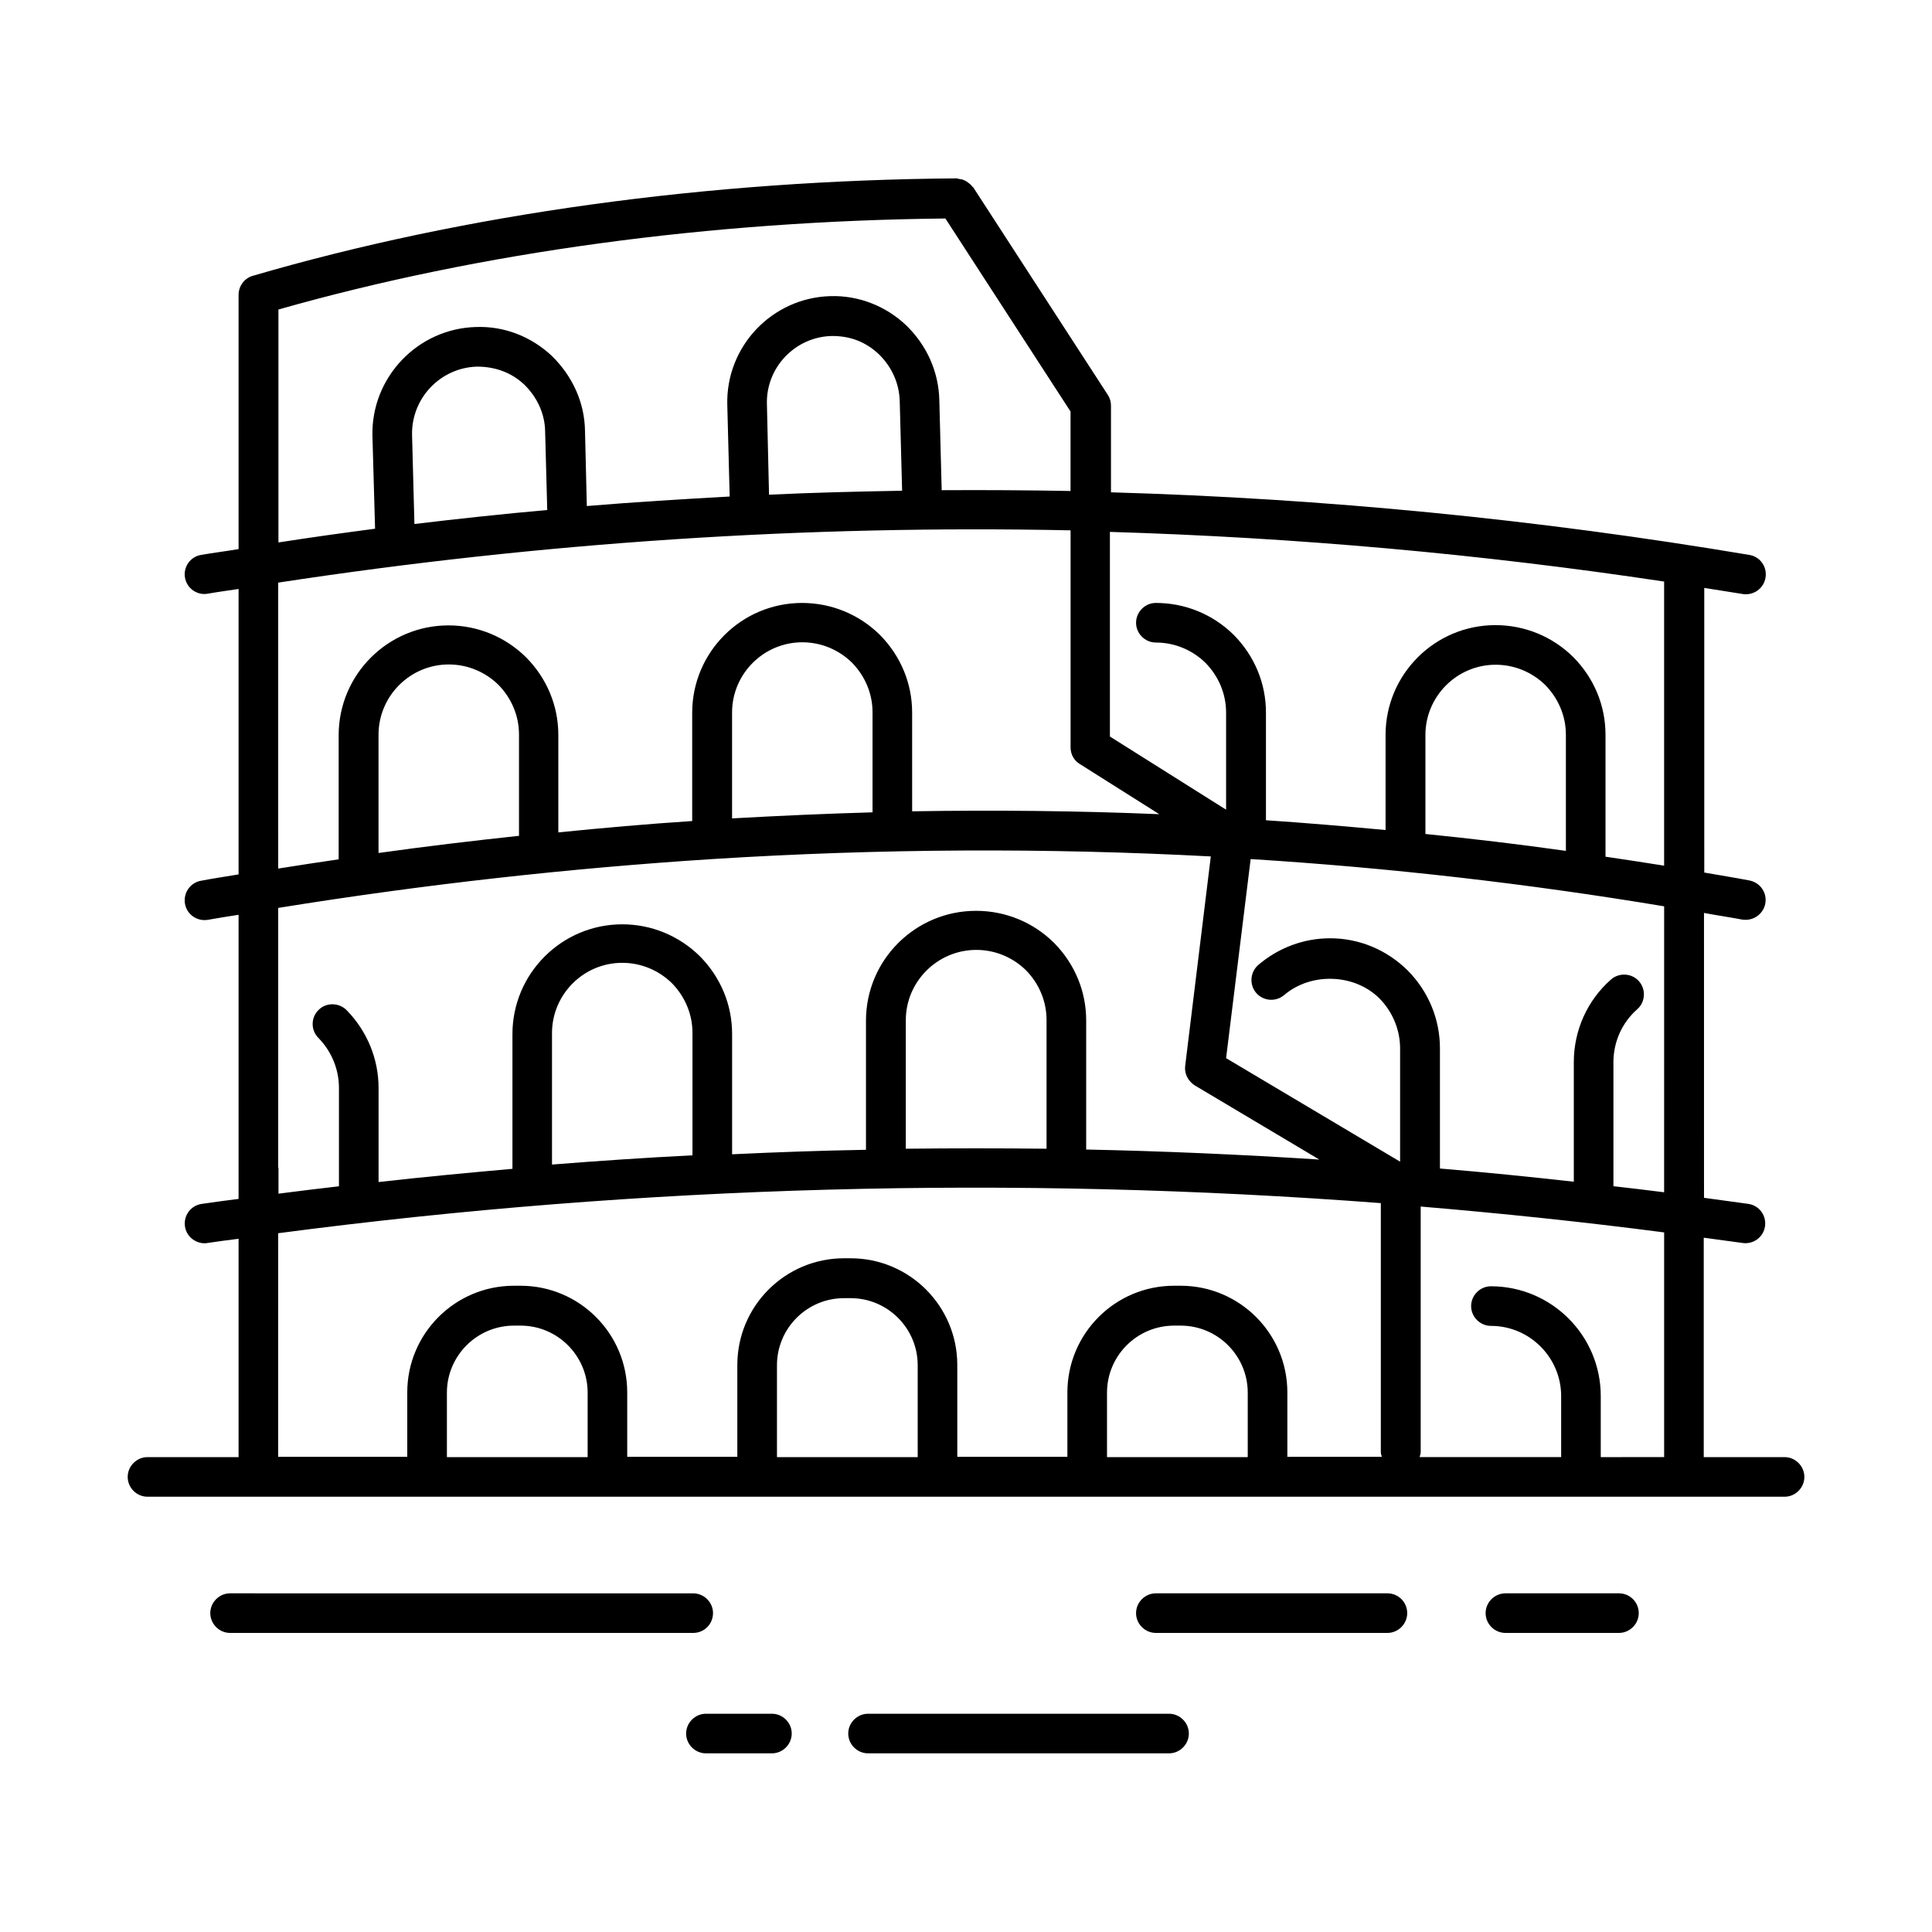 <?xml version="1.0" encoding="UTF-8"?>
<!-- Uploaded to: SVG Repo, www.svgrepo.com, Generator: SVG Repo Mixer Tools -->
<svg fill="#000000" width="800px" height="800px" version="1.1" viewBox="144 144 512 512" xmlns="http://www.w3.org/2000/svg">
 <g>
  <path d="m616.92 530.15h-21.41v-58.148c3.43 0.488 6.856 0.91 10.285 1.398 2.867 0.418 5.527-1.539 5.949-4.41 0.418-2.867-1.539-5.527-4.41-5.949-3.918-0.559-7.836-1.051-11.754-1.609l-0.004-75.496c3.359 0.629 6.719 1.121 10.078 1.75 0.352 0.07 0.629 0.07 0.98 0.07 2.449 0 4.688-1.75 5.18-4.269 0.559-2.867-1.328-5.598-4.199-6.156-3.988-0.77-7.977-1.398-11.965-2.098l-0.004-75.434c3.359 0.559 6.789 1.051 10.145 1.609 0.281 0.07 0.559 0.07 0.91 0.07 2.519 0 4.758-1.82 5.18-4.41 0.488-2.867-1.469-5.598-4.34-6.019-56.188-9.445-112.66-14.973-169.12-16.582v-22.953c0-1.051-0.281-2.027-0.84-2.867l-35.617-54.93c-0.07-0.141-0.281-0.211-0.352-0.352-0.211-0.281-0.488-0.559-0.77-0.77s-0.488-0.352-0.77-0.559c-0.281-0.141-0.559-0.281-0.91-0.418-0.352-0.141-0.699-0.141-1.051-0.211-0.211 0-0.352-0.141-0.559-0.141-65.844 0.492-130.29 9.379-186.55 25.82-2.238 0.629-3.777 2.731-3.777 5.039v67.383c-3.289 0.559-6.648 0.98-9.938 1.539-2.867 0.488-4.758 3.219-4.269 6.019 0.488 2.867 3.219 4.758 6.019 4.269 2.731-0.488 5.457-0.84 8.188-1.258v75.641c-3.289 0.559-6.648 1.051-9.938 1.68-2.867 0.488-4.758 3.219-4.269 6.086s3.219 4.758 6.086 4.269c2.731-0.488 5.387-0.91 8.117-1.328v75.293c-3.289 0.418-6.508 0.84-9.797 1.328-2.867 0.418-4.828 3.078-4.41 5.949 0.352 2.59 2.66 4.477 5.18 4.477 0.281 0 0.488 0 0.77-0.07 2.731-0.418 5.527-0.77 8.258-1.121v57.867h-24.137c-2.867 0-5.246 2.379-5.246 5.246-0.004 2.871 2.375 5.25 5.246 5.25h433.84c2.867 0 5.246-2.379 5.246-5.246 0-2.871-2.379-5.25-5.246-5.25zm-31.91-70.184c-4.477-0.559-8.957-1.121-13.434-1.609v-32.887c0-5.387 2.309-10.496 6.297-13.996 2.168-1.891 2.379-5.246 0.488-7.418-1.891-2.168-5.246-2.379-7.418-0.488-6.297 5.527-9.867 13.504-9.867 21.902v31.699c-11.824-1.328-23.652-2.519-35.477-3.5v-31.84c0-7.695-3.008-15.043-8.535-20.641-5.527-5.457-12.805-8.535-20.57-8.535-6.996 0-13.715 2.519-19.031 7.066-2.168 1.891-2.449 5.18-0.559 7.418 1.891 2.168 5.18 2.449 7.418 0.559 7.137-6.086 18.684-5.668 25.262 0.91 3.5 3.57 5.457 8.328 5.457 13.227v30.02l-46.113-27.43 6.508-52.762c36.945 2.309 73.473 6.508 109.58 12.523zm-26.031-90.477c-12.387-1.75-24.77-3.219-37.227-4.477v-26.238c0-10.215 8.328-18.613 18.613-18.613 4.969 0 9.656 1.961 13.156 5.387 3.5 3.57 5.457 8.258 5.457 13.156zm26.031-71.371v75.293c-5.18-0.84-10.355-1.609-15.535-2.379v-32.328c0-7.695-3.008-14.973-8.535-20.57-5.527-5.457-12.875-8.469-20.641-8.469-16.023 0-29.109 13.016-29.109 29.109v25.191c-10.566-0.98-21.133-1.891-31.699-2.59v-28.551c0-7.695-3.008-14.973-8.535-20.57-5.527-5.457-12.875-8.469-20.641-8.469-2.867 0-5.246 2.379-5.246 5.246s2.379 5.246 5.246 5.246c4.969 0 9.656 1.961 13.156 5.387 3.5 3.57 5.457 8.258 5.457 13.156v25.75l-30.789-19.383v-54.23c49.051 1.473 98.031 5.812 146.87 13.16zm-367.29-72.074c53.602-15.254 114.62-23.512 176.82-24.141l33.164 51.152v21.062c-11.406-0.211-22.812-0.281-34.148-0.211l-0.629-24c-0.211-7.418-3.289-14.344-8.746-19.664-5.457-5.18-12.664-7.977-20.082-7.766-15.535 0.418-27.781 13.363-27.359 28.828l0.629 24.281c-12.594 0.699-25.262 1.469-37.855 2.519l-0.488-20.082c-0.141-7.277-3.219-14.273-8.816-19.734-5.457-5.109-12.594-7.906-20.082-7.629-15.465 0.418-27.781 13.363-27.43 28.828l0.699 24.629c-8.535 1.121-17.074 2.309-25.609 3.637v-61.711zm130.08 49.055-0.559-24c-0.281-9.656 7.418-17.773 17.074-18.055 5.039-0.07 9.168 1.609 12.594 4.828 3.43 3.359 5.387 7.695 5.527 12.387l0.633 23.789c-11.758 0.211-23.512 0.488-35.27 1.051zm-93.973 7.766-0.629-23.582c-0.211-9.727 7.488-17.844 17.215-18.125 4.898 0 9.168 1.609 12.523 4.758 3.5 3.43 5.457 7.836 5.527 12.387l0.559 20.852c-11.824 1.051-23.512 2.312-35.195 3.711zm-36.105 21.133v-5.598c69.625-10.637 139.81-15.324 209.99-13.855v57.52c0 1.82 0.91 3.5 2.449 4.41l21.062 13.297c-21.691-0.91-43.523-1.121-65.496-0.77l-0.004-26.176c0-7.695-3.008-14.973-8.535-20.57-5.527-5.457-12.875-8.469-20.641-8.469-16.023 0-29.109 13.016-29.109 29.109v28.688c-11.824 0.77-23.652 1.82-35.477 3.008v-25.82c0-7.695-3.008-14.973-8.535-20.57-5.527-5.457-12.875-8.469-20.57-8.469-16.023 0-29.109 13.016-29.109 29.109v32.887c-5.316 0.77-10.707 1.609-16.023 2.449zm157.51 55.277c-12.387 0.352-24.77 0.91-37.227 1.609v-28.059c0-10.215 8.328-18.613 18.613-18.613 4.969 0 9.656 1.961 13.156 5.387 3.5 3.57 5.457 8.258 5.457 13.156zm-93.691 6.227c-12.387 1.328-24.77 2.801-37.227 4.547v-31.348c0-10.215 8.328-18.613 18.613-18.613 4.969 0 9.656 1.961 13.156 5.387 3.5 3.57 5.457 8.258 5.457 13.156zm-63.816 87.957v-68.852c38.555-6.227 76.902-10.496 115.04-12.945 44.434-2.801 88.516-3.008 132.11-0.699l-6.789 55.488c-0.281 2.027 0.77 4.059 2.519 5.18l33.027 19.664c-20.57-1.328-41.215-2.238-61.785-2.66v-34.219c0-7.695-3.008-14.973-8.535-20.57-5.527-5.457-12.875-8.469-20.641-8.469-16.094 0-29.18 13.016-29.18 29.109v34.219c-11.824 0.211-23.652 0.629-35.477 1.191v-31.906c0-7.695-3.008-14.973-8.535-20.57-5.527-5.457-12.875-8.469-20.57-8.469-16.023 0-29.109 13.016-29.109 29.109v35.688c-11.824 1.051-23.652 2.168-35.477 3.5v-24.91c0-7.695-3.008-15.043-8.469-20.641-2.027-2.027-5.387-2.098-7.418-0.07-2.098 2.027-2.098 5.387-0.07 7.418 3.5 3.57 5.457 8.328 5.457 13.227v26.102c-5.316 0.629-10.707 1.258-16.023 1.961v-6.875zm203.62-5.035c-12.457-0.141-24.91-0.141-37.297 0v-34.078c0-10.215 8.398-18.613 18.684-18.613 4.969 0 9.656 1.961 13.156 5.387 3.5 3.57 5.457 8.258 5.457 13.156zm-93.832 1.746c-12.457 0.629-24.84 1.469-37.227 2.449v-34.848c0-10.215 8.328-18.613 18.613-18.613 4.969 0 9.656 1.961 13.156 5.387 3.5 3.57 5.457 8.258 5.457 13.156zm-109.79 20.645c96.844-12.734 194.67-15.395 292.21-7.977v65.984c0 0.418 0.141 0.84 0.281 1.258h-25.051v-17.074c0-15.605-12.664-28.27-28.27-28.27h-1.75c-15.605 0-28.27 12.664-28.27 28.27v17.074h-29.18v-24.352c0-15.605-12.664-28.27-28.27-28.27h-1.75c-15.605 0-28.27 12.664-28.27 28.27v24.352h-29.18v-17.074c0-15.605-12.664-28.27-28.27-28.27h-1.75c-15.605 0-28.27 12.664-28.27 28.27v17.074h-34.215zm44.711 59.336v-17.074c0-9.797 7.977-17.773 17.773-17.773h1.75c9.797 0 17.773 7.977 17.773 17.773v17.074zm87.469 0v-24.352c0-9.797 7.977-17.773 17.773-17.773h1.75c9.797 0 17.773 7.977 17.773 17.773v24.352zm87.465 0v-17.074c0-9.797 7.977-17.773 17.773-17.773h1.75c9.797 0 17.773 7.977 17.773 17.773v17.074zm130.85 0v-16.164c0-16.094-13.086-29.109-29.109-29.109-2.867 0-5.246 2.379-5.246 5.246 0 2.867 2.379 5.246 5.246 5.246 10.285 0 18.613 8.398 18.613 18.613v16.164h-37.504c0.07-0.418 0.281-0.77 0.281-1.258v-65.145c21.551 1.82 43.035 4.059 64.516 6.856v59.547z"/>
  <path d="m332.96 571.5c0-2.867-2.379-5.246-5.246-5.246l-122.74-0.004c-2.867 0-5.246 2.379-5.246 5.246s2.379 5.246 5.246 5.246h122.73c2.871 0.004 5.25-2.305 5.25-5.242z"/>
  <path d="m573.04 566.25h-30.09c-2.867 0-5.246 2.379-5.246 5.246s2.379 5.246 5.246 5.246h30.09c2.867 0 5.246-2.379 5.246-5.246 0.004-2.867-2.309-5.246-5.246-5.246z"/>
  <path d="m511.68 566.25h-61.367c-2.867 0-5.246 2.379-5.246 5.246s2.379 5.246 5.246 5.246h61.367c2.867 0 5.246-2.379 5.246-5.246 0.004-2.867-2.309-5.246-5.246-5.246z"/>
  <path d="m453.81 598.16h-79.77c-2.867 0-5.246 2.379-5.246 5.246 0 2.867 2.379 5.246 5.246 5.246h79.77c2.867 0 5.246-2.379 5.246-5.246 0-2.867-2.379-5.246-5.246-5.246z"/>
  <path d="m348.57 598.16h-17.492c-2.867 0-5.246 2.379-5.246 5.246 0 2.867 2.379 5.246 5.246 5.246h17.492c2.867 0 5.246-2.379 5.246-5.246 0.004-2.867-2.375-5.246-5.246-5.246z"/>
 </g>
</svg>
